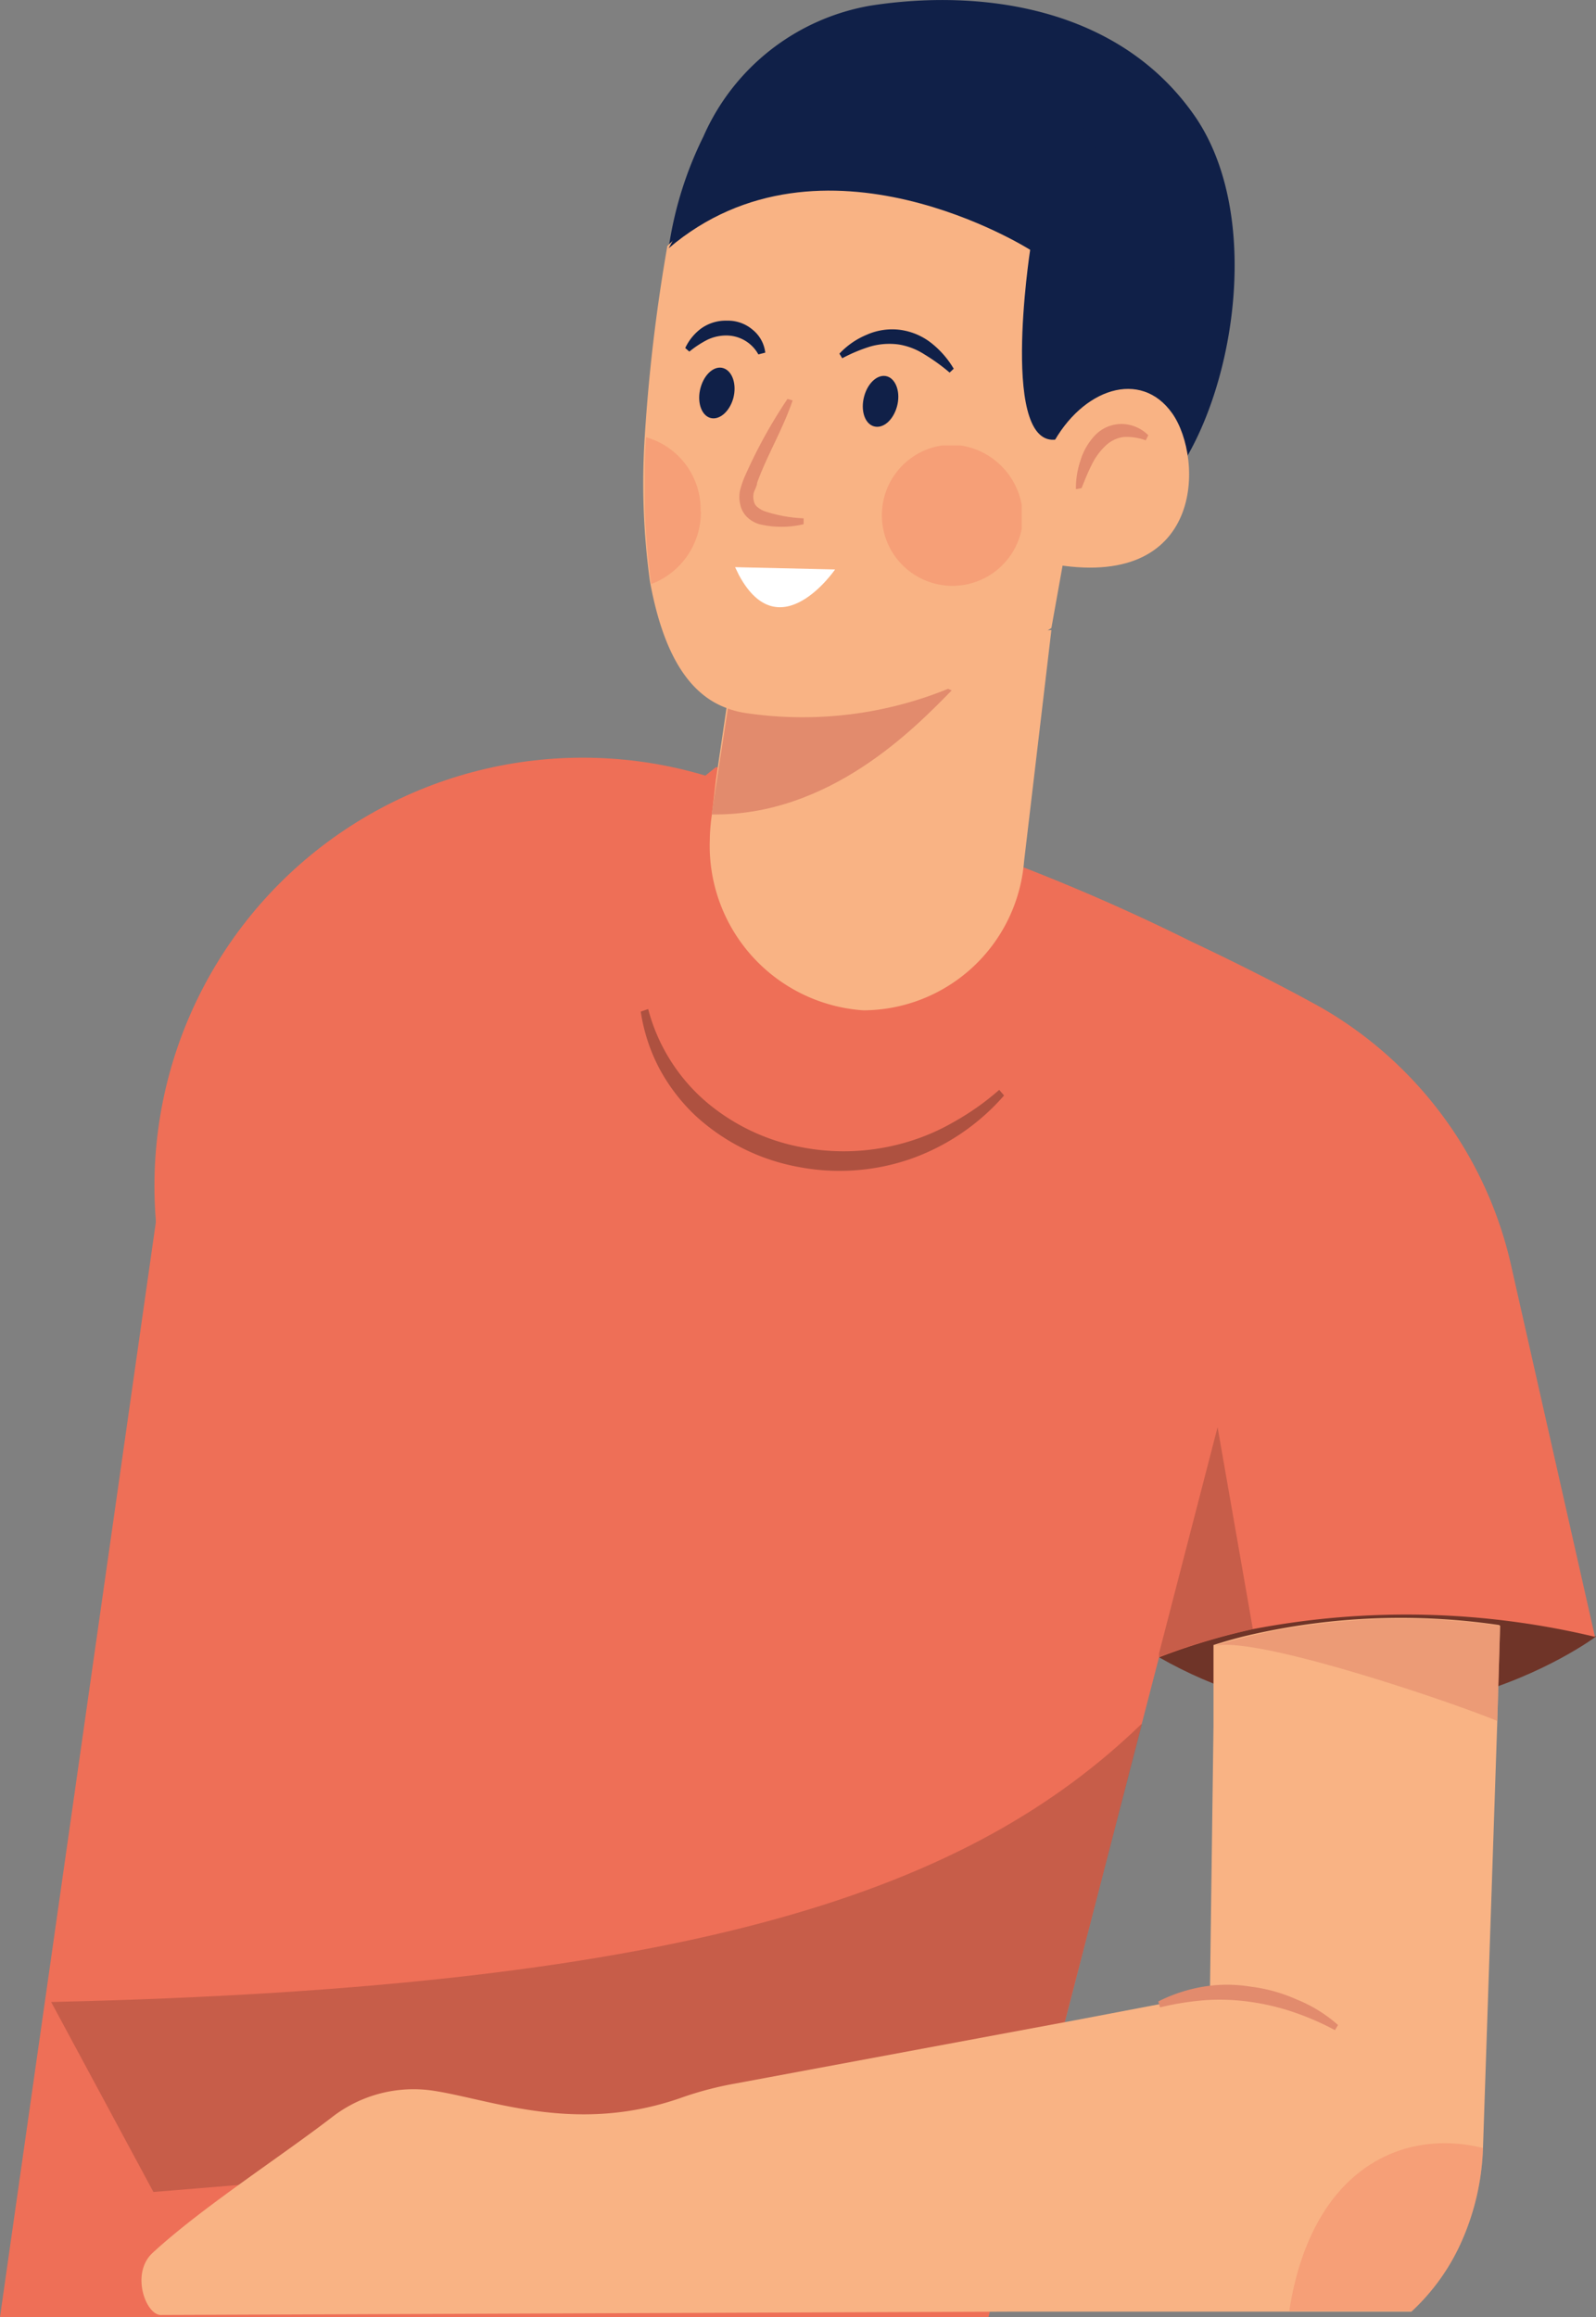 <svg xmlns="http://www.w3.org/2000/svg" xmlns:xlink="http://www.w3.org/1999/xlink" viewBox="0 0 62.42 90.61"><rect x="0" y="0" width="62.42" height="90.61" fill="#808080" stroke="none"/><defs><clipPath id="clip-path"><rect x="45.33" y="55.81" width="3.71" height="9" style="fill:none"/></clipPath><clipPath id="clip-path-2"><rect x="2.02" y="67.43" width="42.63" height="18.3" style="fill:none"/></clipPath><clipPath id="clip-path-3"><rect x="34.44" y="17.42" width="5.52" height="5.95" style="fill:none"/></clipPath><clipPath id="clip-path-4"><rect x="25.22" y="17.09" width="2.19" height="5.74" style="fill:none"/></clipPath><clipPath id="clip-path-5"><rect x="47.51" y="63.31" width="11.17" height="3.99" style="fill:none"/></clipPath><clipPath id="clip-path-6"><rect x="50.41" y="83.78" width="7.63" height="6.59" style="fill:none"/></clipPath></defs><g id="Layer_2" data-name="Layer 2"><g id="Group_5464" data-name="Group 5464"><circle cx="22.79" cy="46.38" r="16.75" style="fill:#ee6f57"/><path id="Path_13879" data-name="Path 13879" d="M62.42,64s-8,6-17.09.81l8.54-5.14Z" style="fill:#6f3428"/><path d="M59.13,49.62a15.58,15.58,0,0,0-7.41-10.19c-1.38-.77-3.2-1.7-5.15-2.62A79.06,79.06,0,0,0,35.14,32.2S32.89,30.57,28,30L28,30,6.12,47.62,0,90.61H38.66l.72-2.79,1.28-4.95,1.41-5.44,2.16-8.38,1.1-4.24A25.45,25.45,0,0,1,49,63.71a31.77,31.77,0,0,1,13.38.3Z" style="fill:#ee6f57"/><g id="Group_5189" data-name="Group 5189" style="opacity:0.6"><g id="Group_5188" data-name="Group 5188"><g style="clip-path:url(#clip-path)"><g id="Group_5187" data-name="Group 5187"><path id="Path_13884" data-name="Path 13884" d="M49,63.71a25.45,25.45,0,0,0-3.71,1.1l2.33-9Z" style="fill:#ae5140"/></g></g></g></g><g id="Group_5195" data-name="Group 5195" style="opacity:0.6"><g id="Group_5194" data-name="Group 5194"><g style="clip-path:url(#clip-path-2)"><g id="Group_5193" data-name="Group 5193"><path id="Path_13886" data-name="Path 13886" d="M44.66,67.43l-2.59,10-1.41,5.44L6,85.72,2,78.29c25.37-.57,36-4.46,42.63-10.86" style="fill:#ae5140"/></g></g></g></g><path id="Path_13888" data-name="Path 13888" d="M25.35,39.46a7.18,7.18,0,0,0,2.27,3.63,8.05,8.05,0,0,0,3.71,1.77,8.67,8.67,0,0,0,4.08-.18,8.35,8.35,0,0,0,1.92-.82,10.25,10.25,0,0,0,1.75-1.24l.19.22a8.68,8.68,0,0,1-3.68,2.49,8.51,8.51,0,0,1-4.39.3,8.09,8.09,0,0,1-4-2,7.27,7.27,0,0,1-1.41-1.84,7,7,0,0,1-.73-2.23Z" style="fill:#ae5140"/><path id="Path_13889" data-name="Path 13889" d="M41.12,24.64,40.05,33.7a6.33,6.33,0,0,1-6.29,5.81,6.45,6.45,0,0,1-6-6.64,7.42,7.42,0,0,1,.08-1L28,30.5l.76-5.17,4.28-.24Z" style="fill:#f9b384"/><path id="Path_13890" data-name="Path 13890" d="M26.15,9.71a14.52,14.52,0,0,1,1.36-4.37A8.76,8.76,0,0,1,34.05.22c4.24-.66,9.73,0,12.72,4.38,3.37,5,.57,14.86-3,15.7S26.15,9.7,26.15,9.7" style="fill:#102048"/><path id="Path_13891" data-name="Path 13891" d="M37.22,27c-1.44,1.47-4.77,4.92-9.39,4.85l1-6.5,4.28-.23Z" style="fill:#e28b6d"/><path id="Path_13892" data-name="Path 13892" d="M43.37,12l-.64,3.61-.16.89-.63,3.55-.37,2-.45,2.51-2.2,1.42a8.91,8.91,0,0,1-1.7.9h0a15.1,15.1,0,0,1-8.08,1,3.47,3.47,0,0,1-.72-.19c-1.7-.62-2.56-2.55-3-4.95a28.16,28.16,0,0,1-.2-5.73,68,68,0,0,1,.88-7.39c3.78-3.64,9-4.3,12.77-5.11Z" style="fill:#f9b384"/><path id="Path_13893" data-name="Path 13893" d="M26.15,9.71c6-5.11,14.14.06,14.14.06s-1.24,8.05,1.16,7.39,4.83-6.05,4.83-6.05L40.79,2.58l-12,2.23Z" style="fill:#102048"/><path id="Path_13894" data-name="Path 13894" d="M41.14,17.42c1.18-2.23,3.48-3,4.71-1.25s1.28,7-4.79,5.87Z" style="fill:#f9b384"/><path id="Path_13895" data-name="Path 13895" d="M31,15.66c-.39,1.14-1,2.15-1.39,3.22,0,.13-.1.28-.13.39a.65.65,0,0,0,0,.31.39.39,0,0,0,.11.22,1,1,0,0,0,.28.18,5.52,5.52,0,0,0,1.56.29v.23a3.75,3.75,0,0,1-1.73,0,1.18,1.18,0,0,1-.45-.25.94.94,0,0,1-.3-.53,1.23,1.23,0,0,1,0-.57,4,4,0,0,1,.15-.45,19.45,19.45,0,0,1,1.7-3.1Z" style="fill:#e28b6d"/><path id="Path_13896" data-name="Path 13896" d="M35.08,15.9c-.15.54-.55.88-.91.77s-.52-.64-.37-1.18.55-.88.9-.77.53.64.38,1.18" style="fill:#102048"/><path id="Path_13897" data-name="Path 13897" d="M28.68,15.57c-.15.54-.56.88-.91.77s-.52-.64-.37-1.18.55-.88.9-.76.52.64.38,1.17" style="fill:#102048"/><path id="Path_13898" data-name="Path 13898" d="M32.83,13.83a3.07,3.07,0,0,1,1.07-.74,2.45,2.45,0,0,1,1.31-.19,2.51,2.51,0,0,1,1.22.52,3.61,3.61,0,0,1,.87,1l-.16.15a7.51,7.51,0,0,0-1-.72,2.62,2.62,0,0,0-1-.38,2.73,2.73,0,0,0-1.1.08,6.24,6.24,0,0,0-1.1.46Z" style="fill:#102048"/><path id="Path_13899" data-name="Path 13899" d="M29.66,13.86a1.43,1.43,0,0,0-1.27-.74,1.7,1.7,0,0,0-.73.17,4,4,0,0,0-.7.46l-.16-.14a2,2,0,0,1,.63-.77,1.65,1.65,0,0,1,1-.3,1.48,1.48,0,0,1,1,.35,1.35,1.35,0,0,1,.5.9Z" style="fill:#102048"/><path id="Path_13900" data-name="Path 13900" d="M28.75,22.18l3.91.09s-2.17,3.17-3.76.22Z" style="fill:#fff"/><path id="Path_13901" data-name="Path 13901" d="M42.08,19.13A3.37,3.37,0,0,1,42.26,18a2.45,2.45,0,0,1,.59-1,1.44,1.44,0,0,1,1.06-.42,1.51,1.51,0,0,1,1,.44l-.1.2a2.14,2.14,0,0,0-.87-.13,1.26,1.26,0,0,0-.71.35,2.53,2.53,0,0,0-.53.73c-.15.29-.27.6-.4.92Z" style="fill:#e28b6d"/><g id="Group_5201" data-name="Group 5201" style="opacity:0.3"><g id="Group_5200" data-name="Group 5200"><g style="clip-path:url(#clip-path-3)"><g id="Group_5199" data-name="Group 5199"><path id="Path_13902" data-name="Path 13902" d="M40,20.39a2.76,2.76,0,1,1-2.75-3,2.86,2.86,0,0,1,2.75,3" style="fill:#ee6f57"/></g></g></g></g><g id="Group_5204" data-name="Group 5204" style="opacity:0.3"><g id="Group_5203" data-name="Group 5203"><g style="clip-path:url(#clip-path-4)"><g id="Group_5202" data-name="Group 5202"><path id="Path_13903" data-name="Path 13903" d="M27.41,20a3,3,0,0,1-1.94,2.84,28.23,28.23,0,0,1-.2-5.74A2.93,2.93,0,0,1,27.4,20" style="fill:#ee6f57"/></g></g></g></g><path id="Path_13927" data-name="Path 13927" d="M58.67,63.58l-.11,3.72L58,84v0a9.77,9.77,0,0,1-.8,3.57,8.32,8.32,0,0,1-2,2.83H39.39l-33.1.13c-.59,0-1.19-1.63-.32-2.43,1.93-1.78,5-3.75,7.06-5.34a5.2,5.2,0,0,1,3.92-1c2.28.35,5.56,1.71,9.65.29a13.36,13.36,0,0,1,2.15-.57L42.07,79l5.25-1,.14-10.49,0-3.18c.5-.16,1-.3,1.54-.42a26.43,26.43,0,0,1,9.63-.36" style="fill:#f9b384"/><g id="Group_5213" data-name="Group 5213" style="opacity:0.6"><g id="Group_5212" data-name="Group 5212"><g style="clip-path:url(#clip-path-5)"><g id="Group_5211" data-name="Group 5211"><path id="Path_13928" data-name="Path 13928" d="M58.67,63.58l-.11,3.72c-1.94-.8-9.41-3.32-11.05-2.94q.75-.24,1.53-.42a26.44,26.44,0,0,1,9.63-.36" style="fill:#e28b6d"/></g></g></g></g><g id="Group_5216" data-name="Group 5216" style="opacity:0.3"><g id="Group_5215" data-name="Group 5215"><g style="clip-path:url(#clip-path-6)"><g id="Group_5214" data-name="Group 5214"><path id="Path_13929" data-name="Path 13929" d="M58,84v0a9.77,9.77,0,0,1-.8,3.57,8.32,8.32,0,0,1-2,2.83H50.42C51.26,84.9,54.77,83.2,58,84" style="fill:#ee6f57"/></g></g></g></g><path id="Path_13930" data-name="Path 13930" d="M45.3,78.27a6.13,6.13,0,0,1,1.77-.58,5.68,5.68,0,0,1,1.84,0,6.26,6.26,0,0,1,1.8.5,5.54,5.54,0,0,1,1.62,1l-.12.2a10.83,10.83,0,0,0-1.64-.71,9.23,9.23,0,0,0-1.71-.4,8.45,8.45,0,0,0-1.74-.06,11.39,11.39,0,0,0-1.75.28Z" style="fill:#e28b6d"/></g></g></svg>